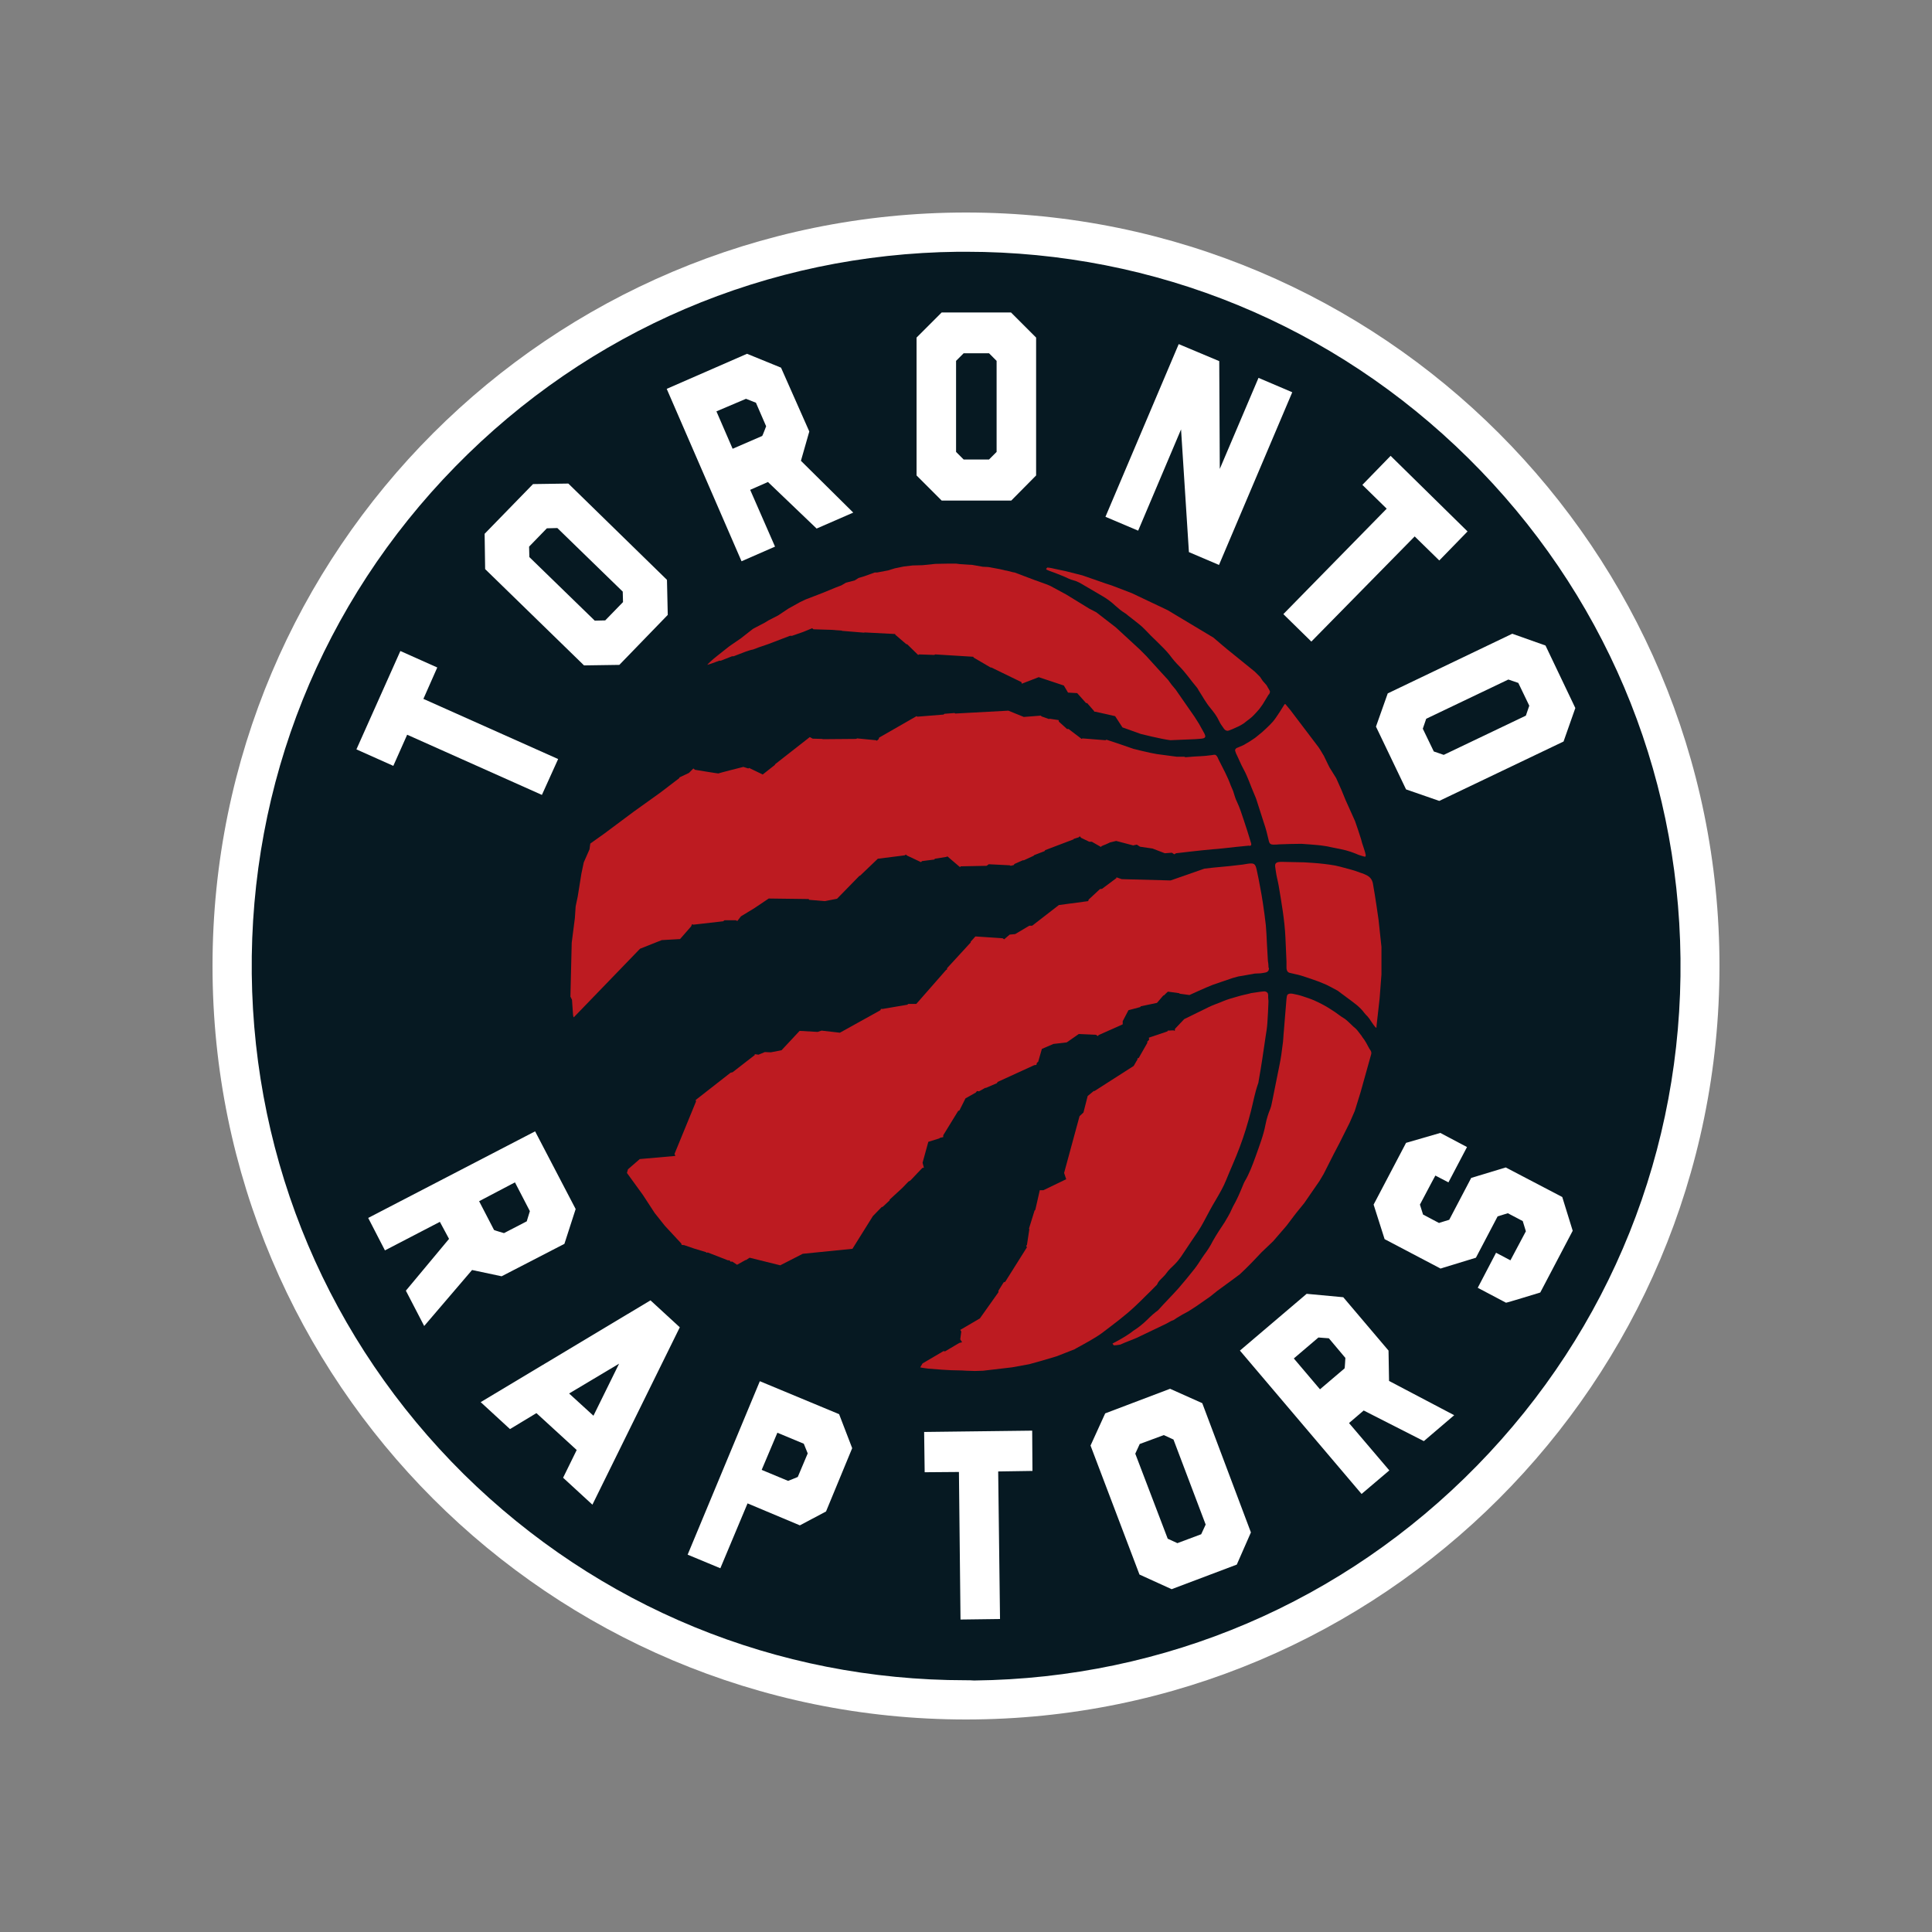 <svg width="100" height="100" viewBox="0 0 100 100" fill="none" xmlns="http://www.w3.org/2000/svg">
<rect x="0" y="0" width="100" height="100" fill="#808080" stroke="none"/>
<g clip-path="url(#clip0_292_1620)">
<path d="M89 50C89 71.545 71.545 89 50 89C28.455 89 11 71.545 11 50C11 28.455 28.455 11 50 11C71.545 11 89 28.455 89 50Z" fill="white"/>
<path d="M49.986 86.969C40.196 86.969 30.974 83.177 24 76.298C17.04 69.405 13.14 60.21 13.031 50.406C12.923 40.534 16.66 31.204 23.567 24.149C30.473 17.094 39.722 13.14 49.594 13.031C49.729 13.031 49.878 13.031 50.014 13.031C59.804 13.031 69.026 16.823 76 23.716C82.974 30.608 86.874 39.803 86.982 49.607C87.091 59.479 83.353 68.809 76.447 75.865C69.541 82.92 60.305 86.874 50.42 86.982C50.271 86.969 50.136 86.969 49.986 86.969Z" fill="#061922"/>
<path d="M53.629 24.609L52.343 25.909H48.741L47.441 24.609V17.473L48.741 16.173H52.329L53.629 17.473V24.609ZM49.878 18.285L49.486 18.678V23.391L49.878 23.783H51.192L51.584 23.391V18.678L51.192 18.285H49.878Z" fill="white"/>
<path d="M74.497 41.455L72.777 40.859L71.22 37.609L71.829 35.89L78.275 32.802L79.995 33.412L81.539 36.648L80.929 38.381L74.497 41.455ZM78.587 35.348L78.072 35.172L73.82 37.203L73.644 37.718L74.213 38.896L74.727 39.072L78.979 37.041L79.155 36.526L78.587 35.348Z" fill="white"/>
<path d="M34.522 30.013L34.563 31.827L32.057 34.414L30.229 34.441L25.111 29.457L25.084 27.629L27.589 25.056L29.417 25.029L34.522 30.013ZM27.386 28.293L27.399 28.834L30.785 32.125L31.326 32.112L32.247 31.164L32.233 30.622L28.848 27.331L28.306 27.345L27.386 28.293Z" fill="white"/>
<path d="M66.887 20.303L63.095 29.241L61.538 28.577L61.131 22.226L58.911 27.467L57.218 26.749L61.01 17.811L63.108 18.692L63.136 24.271L65.14 19.558L66.887 20.303Z" fill="white"/>
<path d="M41.889 22.334L41.456 23.851L44.164 26.532L42.268 27.358L39.749 24.948L38.829 25.354L40.115 28.293L38.382 29.051L34.509 20.127L38.666 18.312L40.426 19.03L41.889 22.334ZM37.921 23.228L39.452 22.565C39.465 22.565 39.655 22.064 39.655 22.064L39.127 20.845L38.612 20.642L37.082 21.292L37.921 23.228Z" fill="white"/>
<path d="M74.497 29.01L73.224 27.765L67.875 33.208L66.426 31.787L71.775 26.329L70.516 25.097L71.978 23.594L75.96 27.507L74.497 29.01Z" fill="white"/>
<path d="M22.633 34.549L21.915 36.174L28.889 39.288L28.049 41.144L21.075 38.029L20.358 39.641L18.448 38.788L20.723 33.696L22.633 34.549Z" fill="white"/>
<path d="M75.932 59.371L74.971 61.199L74.294 60.847L74.104 61.199L73.495 62.35L73.657 62.865L74.605 63.366L74.483 63.298L75.012 63.136L76.149 60.969L77.937 60.427L80.862 61.957L81.403 63.704L79.724 66.9C79.724 66.9 77.964 67.442 77.95 67.428L76.488 66.656L77.436 64.842L78.18 65.234L78.979 63.731L78.817 63.203L78.045 62.797L77.517 62.959L76.393 65.099L74.578 65.654V65.668L71.667 64.138L71.098 62.35L72.777 59.154L74.551 58.64L75.932 59.371Z" fill="white"/>
<path d="M25.964 66.06L24.434 65.735L21.956 68.633L21.008 66.805L23.242 64.124L22.768 63.243L19.924 64.72L19.058 63.04L27.697 58.558L29.796 62.58L29.214 64.381L25.964 66.06ZM24.799 62.174L25.571 63.663C25.571 63.677 26.086 63.826 26.086 63.826L27.264 63.216L27.426 62.688L26.654 61.199L24.799 62.174Z" fill="white"/>
<path d="M38.693 77.815L37.285 81.173L35.592 80.469L39.329 71.491L43.432 73.197L44.109 74.957L42.755 78.234L41.401 78.952L38.693 77.815ZM39.424 76.081L40.792 76.65C40.805 76.65 41.293 76.447 41.293 76.447L41.807 75.228L41.604 74.727L40.237 74.158L39.424 76.081Z" fill="white"/>
<path d="M53.44 76.135L51.666 76.162L51.761 83.8L49.716 83.827L49.634 76.189L47.861 76.203L47.833 74.118L53.426 74.05L53.44 76.135Z" fill="white"/>
<path d="M64.747 79.318L64.016 80.983L60.644 82.256L58.979 81.498L56.446 74.822L57.205 73.156L60.563 71.883L62.229 72.628L64.747 79.318ZM58.992 74.741L58.762 75.242L60.441 79.643L60.942 79.873L62.174 79.412L62.405 78.911L60.739 74.51L60.238 74.28L58.992 74.741Z" fill="white"/>
<path d="M71.87 69.906L71.897 71.477L75.269 73.251L73.698 74.592L70.584 73.007L69.825 73.657L71.911 76.108L70.475 77.327L64.178 69.906L67.632 66.968L69.527 67.144L71.87 69.906ZM68.322 71.91L69.595 70.827C69.609 70.814 69.636 70.285 69.636 70.285L68.782 69.27L68.241 69.229L66.968 70.313L68.322 71.91Z" fill="white"/>
<path d="M30.663 77.882L29.146 76.487L29.85 75.052L27.765 73.143L26.397 73.969L24.88 72.574L33.669 67.306L35.186 68.701L30.663 77.882ZM30.717 73.278L32.044 70.583L29.457 72.127L30.717 73.278Z" fill="white"/>
<path d="M57.583 69.541C57.61 69.581 57.637 69.635 57.664 69.635C57.773 69.635 57.989 69.595 57.989 69.595L58.206 69.5L58.815 69.256L60.346 68.525L60.616 68.376L60.752 68.322L60.914 68.213L61.185 68.051L61.51 67.875L61.93 67.604L62.648 67.103L63 66.819L63.501 66.453L63.961 66.115L64.178 65.952L64.476 65.668L64.787 65.356L65.302 64.814L65.898 64.246L66.588 63.447L66.967 62.946L67.103 62.77L67.509 62.269L68.294 61.131L68.511 60.766L69.039 59.723L69.337 59.154L69.852 58.125L70.123 57.502L70.421 56.541C70.421 56.541 70.773 55.268 70.962 54.604C70.989 54.523 70.989 54.455 70.949 54.387C70.84 54.239 70.759 54.035 70.651 53.873C70.597 53.778 70.515 53.697 70.475 53.616C70.421 53.548 70.285 53.372 70.245 53.318C70.19 53.25 70.123 53.196 70.055 53.142C69.892 52.993 69.743 52.83 69.608 52.735C69.54 52.695 69.486 52.654 69.418 52.614C68.985 52.288 68.552 52.018 68.064 51.801C67.861 51.706 67.644 51.639 67.441 51.571C67.292 51.517 67.049 51.462 66.9 51.435C66.805 51.422 66.737 51.422 66.669 51.462C66.602 51.503 66.602 51.611 66.588 51.706C66.561 51.977 66.548 52.261 66.52 52.532C66.493 52.803 66.48 53.087 66.453 53.358C66.426 53.602 66.426 53.859 66.385 54.103C66.344 54.428 66.304 54.753 66.236 55.078C66.114 55.687 65.992 56.297 65.871 56.893C65.83 57.055 65.816 57.231 65.749 57.394C65.64 57.651 65.559 57.922 65.505 58.193C65.397 58.775 65.18 59.317 64.99 59.858C64.828 60.305 64.665 60.752 64.421 61.158C64.408 61.185 64.394 61.212 64.381 61.239C64.259 61.524 64.151 61.808 64.015 62.079C63.934 62.255 63.826 62.418 63.745 62.607C63.65 62.837 63.514 63.041 63.392 63.257C63.176 63.582 62.959 63.907 62.77 64.246C62.648 64.49 62.499 64.72 62.336 64.936C62.295 64.991 62.255 65.058 62.214 65.112C62.092 65.302 61.971 65.492 61.835 65.668C61.564 66.006 61.293 66.345 61.009 66.67C60.833 66.873 60.643 67.062 60.454 67.266C60.291 67.442 60.115 67.618 59.953 67.807C59.912 67.848 59.872 67.875 59.831 67.902C59.736 67.983 59.628 68.064 59.533 68.159C59.316 68.376 59.086 68.593 58.829 68.769C58.721 68.836 58.599 68.918 58.504 68.999C58.233 69.189 57.922 69.365 57.583 69.541Z" fill="#BD1B21"/>
<path d="M71.233 53.196C71.247 53.196 71.247 53.182 71.247 53.155C71.247 53.101 71.26 53.006 71.26 53.006L71.409 51.679L71.504 50.433V49.201V49.011L71.355 47.617C71.355 47.617 71.179 46.357 71.057 45.707C71.003 45.477 70.868 45.355 70.678 45.274C70.61 45.247 70.543 45.206 70.475 45.193C70.34 45.152 70.191 45.084 70.042 45.044C69.73 44.962 69.432 44.868 69.107 44.8C68.728 44.732 68.349 44.692 67.97 44.664C67.658 44.637 67.347 44.624 67.022 44.624C66.765 44.624 66.616 44.61 66.372 44.61C66.237 44.61 66.101 44.61 66.033 44.692C65.966 44.773 66.02 44.922 66.033 45.071C66.074 45.382 66.128 45.531 66.182 45.829C66.331 46.723 66.494 47.63 66.534 48.537C66.548 48.944 66.575 49.364 66.588 49.77C66.588 49.892 66.588 49.959 66.588 50.081C66.588 50.149 66.602 50.23 66.643 50.284C66.683 50.339 66.737 50.352 66.805 50.366C66.886 50.393 66.954 50.393 67.035 50.42C67.117 50.433 67.266 50.474 67.36 50.501C67.726 50.623 68.119 50.745 68.471 50.894C68.728 50.989 68.958 51.137 69.202 51.259C69.229 51.273 69.256 51.286 69.283 51.313C69.419 51.422 69.568 51.517 69.703 51.625C70.028 51.869 70.38 52.099 70.624 52.437C70.678 52.505 70.732 52.559 70.787 52.614C70.881 52.708 71.057 53.02 71.179 53.155C71.206 53.182 71.22 53.196 71.233 53.196Z" fill="#BD1B21"/>
<path d="M61.862 38.259C61.984 38.246 62.106 38.246 62.201 38.232C62.269 38.219 62.336 38.219 62.377 38.151C62.404 38.083 62.35 38.002 62.336 37.961C62.309 37.907 62.066 37.474 62.066 37.474L61.835 37.108L60.847 35.686L60.644 35.443L60.454 35.185L60.129 34.833L59.33 33.953L58.992 33.614L57.759 32.477L56.744 31.692L56.378 31.502L55.186 30.771L54.36 30.324L54.198 30.256L53.521 30.012L52.519 29.633L52.437 29.62L52.112 29.538L52.031 29.525L51.747 29.457L51.151 29.349L50.867 29.335L50.338 29.241L49.702 29.2L49.485 29.173H49.079L48.416 29.186L47.752 29.254L47.237 29.268L46.777 29.322L46.316 29.417L45.965 29.525L45.396 29.633H45.274L44.746 29.823L44.434 29.918L44.245 30.04L43.784 30.161L43.554 30.297L43.27 30.405L42.579 30.689L41.699 31.028L41.414 31.163L40.805 31.502L40.277 31.854L39.776 32.111L39.6 32.22L39.058 32.504L38.963 32.558L38.34 33.046L37.826 33.398L37.731 33.466L37.149 33.926L36.932 34.102C36.932 34.102 36.621 34.373 36.607 34.413L36.824 34.346L37.23 34.197C37.244 34.197 37.311 34.197 37.311 34.197L37.894 33.967H37.975L38.611 33.723C38.611 33.723 38.936 33.614 38.936 33.628C38.936 33.642 39.275 33.506 39.275 33.506L39.749 33.344L40.886 32.91H40.995L41.577 32.707L42.037 32.518L42.105 32.572C42.105 32.572 42.985 32.599 42.999 32.599L43.568 32.639L43.581 32.653L44.732 32.748L44.746 32.734L46.33 32.816L46.344 32.856L46.912 33.344H46.953L47.522 33.899L47.576 33.872L48.361 33.899L48.402 33.872L50.379 33.994L50.393 34.034L51.273 34.549H51.313L52.871 35.307L52.884 35.389L53.764 35.05L55.065 35.483L55.281 35.849L55.755 35.876L56.215 36.391H56.27L56.635 36.81V36.837H56.69L57.719 37.068L58.098 37.65L59.046 37.989C59.046 37.989 60.061 38.246 60.576 38.313C60.955 38.3 61.51 38.273 61.862 38.259Z" fill="#BD1B21"/>
<path d="M70.691 44.258C70.664 44.109 70.556 43.798 70.556 43.798L70.502 43.636L70.448 43.432L70.285 42.931L70.136 42.498L69.649 41.415L69.432 40.886L69.161 40.277L68.823 39.735L68.741 39.573L68.525 39.126L68.322 38.788L68.24 38.666L66.791 36.756C66.791 36.756 66.656 36.594 66.588 36.513C66.561 36.472 66.548 36.445 66.507 36.445C66.507 36.445 66.507 36.445 66.493 36.445C66.493 36.445 66.06 37.163 65.871 37.366C65.695 37.569 65.329 37.894 65.329 37.894C65.329 37.894 65.017 38.151 64.963 38.192C64.909 38.232 64.679 38.381 64.679 38.381L64.354 38.571C64.354 38.571 64.11 38.679 64.07 38.693C64.029 38.706 63.988 38.72 63.961 38.761C63.934 38.788 63.921 38.815 63.934 38.869C63.948 38.909 63.961 38.95 63.975 38.991C64.11 39.261 64.219 39.546 64.368 39.817C64.584 40.209 64.72 40.643 64.896 41.049C64.95 41.184 65.017 41.32 65.058 41.469C65.18 41.834 65.288 42.2 65.41 42.566C65.464 42.728 65.519 42.891 65.559 43.053C65.6 43.216 65.64 43.378 65.681 43.554C65.708 43.663 65.776 43.717 65.898 43.717C66.006 43.717 66.114 43.717 66.223 43.703C66.602 43.69 66.981 43.676 67.36 43.676C67.469 43.676 68.227 43.744 68.227 43.744C68.227 43.744 68.498 43.771 68.633 43.798C68.918 43.852 69.215 43.92 69.5 43.974C69.743 44.028 69.987 44.109 70.218 44.204C70.326 44.258 70.448 44.285 70.57 44.326C70.61 44.34 70.664 44.34 70.678 44.34C70.678 44.312 70.691 44.272 70.691 44.258Z" fill="#BD1B21"/>
<path d="M65.735 35.795C65.722 35.741 65.627 35.592 65.627 35.592L65.559 35.47L65.356 35.239L65.221 35.036L64.963 34.779C64.963 34.779 64.909 34.725 64.882 34.711C64.435 34.346 63.528 33.614 63.528 33.614L63.284 33.411L62.81 33.005L60.44 31.583L58.585 30.703L57.597 30.324C57.597 30.324 57.245 30.202 57.231 30.202L56.026 29.782L55.173 29.566L54.347 29.39L54.211 29.376L54.144 29.444L54.171 29.484C54.171 29.484 54.252 29.525 54.292 29.538C54.55 29.633 54.807 29.728 55.064 29.836C55.227 29.904 55.389 29.999 55.565 30.04C55.687 30.067 55.796 30.121 55.904 30.175C56.297 30.405 56.689 30.635 57.082 30.866C57.312 31.001 57.529 31.163 57.732 31.353C57.881 31.488 58.044 31.624 58.22 31.732C58.301 31.773 58.369 31.854 58.45 31.908C58.49 31.935 58.531 31.976 58.572 32.003C58.802 32.193 59.046 32.355 59.249 32.572C59.465 32.802 59.696 33.032 59.926 33.249C60.142 33.466 60.359 33.669 60.549 33.912C60.698 34.116 60.86 34.305 61.036 34.481C61.375 34.82 61.632 35.212 61.944 35.578C61.984 35.619 62.011 35.673 62.038 35.727C62.242 36.038 62.417 36.377 62.661 36.661C62.824 36.864 62.986 37.068 63.095 37.311C63.162 37.46 63.257 37.582 63.352 37.718C63.406 37.799 63.487 37.826 63.541 37.826C63.582 37.826 63.677 37.785 63.677 37.785L63.839 37.718C63.839 37.718 64.056 37.623 64.137 37.582C64.219 37.542 64.354 37.46 64.408 37.42C64.462 37.366 64.679 37.217 64.801 37.108C64.923 37 65.18 36.702 65.18 36.702L65.356 36.458L65.668 35.944C65.681 35.971 65.735 35.849 65.735 35.795Z" fill="#BD1B21"/>
<path d="M64.746 43.609C64.625 43.216 64.516 42.85 64.381 42.458C64.273 42.146 64.178 41.821 64.029 41.51C63.934 41.334 63.893 41.131 63.826 40.941C63.785 40.846 63.744 40.751 63.704 40.657C63.528 40.169 63.298 39.763 63.067 39.302C63.054 39.275 63.04 39.248 63.027 39.208C63 39.167 62.986 39.126 62.932 39.086C62.878 39.045 62.824 39.072 62.715 39.086C62.512 39.113 62.255 39.14 62.16 39.14C62.065 39.14 61.673 39.167 61.361 39.194L61.293 39.167H61.09H60.901L59.885 39.032C59.519 38.977 58.666 38.761 58.666 38.761L58.043 38.544L57.272 38.287L57.217 38.314L56.026 38.219L55.985 38.246L55.308 37.732H55.227L54.807 37.352L54.793 37.271L54.333 37.203L54.292 37.217L53.913 37.082L53.873 37.041L52.992 37.109L52.193 36.784L49.444 36.933L49.404 36.906L48.889 36.946L48.835 36.987L47.481 37.095L47.44 37.068L45.504 38.178L45.477 38.26L45.382 38.341L45.341 38.314L44.366 38.219L44.312 38.246L42.592 38.26L42.552 38.246L42.064 38.233L41.915 38.151L40.114 39.56V39.587L39.478 40.088L38.774 39.749L38.733 39.776L38.476 39.695C38.476 39.695 37.176 40.02 37.189 40.034C37.203 40.047 35.971 39.844 35.971 39.844L35.889 39.776L35.659 40.007L35.172 40.237L35.158 40.277L34.183 41.022L32.802 42.011L31.258 43.162L30.554 43.663L30.513 43.961L30.215 44.638L30.093 45.22L29.904 46.398L29.796 46.913L29.755 47.522L29.592 48.795L29.525 51.585L29.606 51.747L29.66 52.519C29.66 52.519 29.674 52.654 29.701 52.654L33.127 49.107L34.251 48.66L35.199 48.606L35.767 47.956L35.822 47.834L35.889 47.861L37.433 47.685L37.501 47.631H38.083L38.164 47.671L38.354 47.427L39.044 47.008L39.789 46.507L41.861 46.534L41.875 46.574L42.687 46.642L43.324 46.52L44.488 45.328H44.515L45.436 44.448L46.831 44.272L46.885 44.232L46.953 44.286L47.67 44.624L47.725 44.57L48.361 44.489L48.388 44.448L48.984 44.353L49.038 44.326L49.688 44.882L49.729 44.841L51.069 44.814L51.178 44.733L52.261 44.787L52.315 44.814L52.478 44.773L52.505 44.719L52.938 44.529H52.992L53.493 44.299L53.534 44.259L54.062 44.056L54.103 44.001L55.565 43.446L55.579 43.419L55.836 43.338L55.89 43.284L55.958 43.365L56.378 43.568H56.513L56.987 43.839L57.014 43.798L57.163 43.731H57.177L57.42 43.622L57.434 43.609L57.773 43.527L58.653 43.758L58.842 43.717L59.005 43.825L59.655 43.92L60.291 44.164L60.657 44.137L60.779 44.218L60.874 44.164C60.874 44.164 62.119 44.015 62.742 43.961C63.149 43.934 63.555 43.88 63.948 43.839C64.178 43.812 64.408 43.798 64.638 43.771C64.733 43.798 64.801 43.758 64.746 43.609Z" fill="#BD1B21"/>
<path d="M65.654 49.973C65.654 49.892 65.641 49.837 65.627 49.742C65.614 49.499 65.6 49.269 65.586 49.025C65.586 48.944 65.573 48.862 65.573 48.781C65.559 48.483 65.546 48.185 65.519 47.887C65.478 47.508 65.424 47.129 65.37 46.763C65.329 46.479 65.275 46.181 65.221 45.897C65.167 45.599 65.112 45.314 65.045 45.017C64.977 44.705 64.909 44.664 64.598 44.705C64.571 44.705 64.544 44.718 64.517 44.718C64.395 44.746 64.246 44.759 64.124 44.773C63.514 44.854 62.946 44.881 62.336 44.962L60.59 45.572L58.057 45.504L57.786 45.409V45.45L57.042 46.005L56.933 46.019L56.351 46.56L56.324 46.642L54.807 46.845L53.426 47.914H53.277L52.546 48.348L52.261 48.375L51.977 48.618L51.896 48.564L50.487 48.47L50.244 48.74V48.781L49.025 50.108L49.011 50.189L48.971 50.203L47.427 51.963H47.007L46.967 52.004L45.694 52.221H45.599C45.599 52.221 45.572 52.275 45.572 52.288L43.473 53.453L42.525 53.345L42.322 53.412L41.388 53.358L40.453 54.36L39.898 54.468L39.586 54.455L39.261 54.59L39.058 54.563L39.072 54.604L37.921 55.498L37.812 55.525L36.011 56.933L36.025 57.014L34.914 59.723L34.955 59.831L33.114 59.993L32.504 60.522L32.45 60.711L33.276 61.849L33.885 62.783L34.413 63.447L35.267 64.368C35.267 64.368 35.267 64.435 35.294 64.435C35.307 64.435 35.402 64.449 35.416 64.449L35.93 64.625L36.553 64.814C36.553 64.814 36.553 64.841 36.567 64.841L36.634 64.828L37.677 65.234H37.758L37.812 65.302H37.907L38.151 65.464L38.584 65.221H38.611L38.801 65.099L40.385 65.492L41.55 64.896L44.123 64.638L45.179 62.946C45.342 62.783 45.639 62.472 45.639 62.472H45.68L46.046 62.133C46.046 62.12 46.046 62.093 46.046 62.093L46.709 61.483L47.021 61.158C47.021 61.158 47.089 61.117 47.102 61.117C47.116 61.117 47.454 60.752 47.454 60.752L47.739 60.454L47.82 60.44L47.752 60.183L48.05 59.1L48.619 58.924L48.646 58.897L48.822 58.856V58.761L49.594 57.502L49.661 57.475L49.973 56.852L50.501 56.554L50.569 56.473L50.677 56.486L50.989 56.31H51.029L51.598 56.066L51.639 55.999L53.534 55.132L53.643 55.118L53.67 55.01L53.737 54.956L53.927 54.292L54.523 54.035L55.214 53.954L55.836 53.521L56.73 53.561L56.825 53.629L56.866 53.575L58.111 53.02V52.857L58.409 52.288L59.019 52.126L59.046 52.085L59.885 51.909L60.21 51.53L60.251 51.517C60.251 51.517 60.441 51.327 60.454 51.327C60.468 51.327 61.036 51.408 61.036 51.408L61.063 51.435L61.375 51.476L61.565 51.503C61.565 51.503 62.418 51.11 62.77 50.975C62.919 50.921 63.068 50.88 63.203 50.826C63.393 50.758 63.596 50.69 63.799 50.623C63.894 50.596 63.989 50.569 64.097 50.541L64.49 50.474L64.95 50.392L65.234 50.379C65.234 50.379 65.37 50.365 65.424 50.352C65.478 50.338 65.559 50.338 65.614 50.284C65.681 50.23 65.668 50.176 65.681 50.122C65.654 50.081 65.654 50.054 65.654 49.973Z" fill="#BD1B21"/>
<path d="M65.64 51.625C65.64 51.557 65.654 51.449 65.6 51.381C65.546 51.327 65.478 51.313 65.437 51.313C65.397 51.313 65.18 51.341 65.18 51.341L64.814 51.395C64.774 51.395 64.733 51.408 64.692 51.422C64.476 51.476 64.259 51.517 64.043 51.584C63.799 51.652 63.555 51.72 63.325 51.815C63.081 51.923 62.81 52.004 62.566 52.126C62.485 52.167 61.673 52.559 61.294 52.749L60.82 53.25L60.806 53.358L60.738 53.331L60.44 53.345L60.427 53.385L59.465 53.71L59.479 53.819L59.384 53.913V53.981L58.937 54.767H58.883L58.87 54.848C58.87 54.848 58.775 54.997 58.68 55.173L56.649 56.473H56.608L56.297 56.73L56.08 57.583L55.877 57.773L55.078 60.711L55.186 61.036L54.008 61.605H53.819L53.588 62.621L53.548 62.661L53.263 63.582L53.277 63.636L53.155 64.435L53.114 64.49L53.155 64.557L52.031 66.345L51.95 66.372L51.679 66.805V66.886L50.718 68.241L49.702 68.836L49.756 68.918C49.756 68.931 49.702 69.324 49.702 69.324L49.797 69.473L49.648 69.513L48.916 69.947L48.835 69.933L47.752 70.57L47.63 70.773C47.63 70.786 48.05 70.841 48.05 70.841L48.754 70.895L49.228 70.922L49.783 70.935L50.04 70.949L50.46 70.962L50.88 70.949L52.383 70.773L53.277 70.61L53.954 70.421L54.685 70.204L55.62 69.838L55.687 69.798L55.958 69.649C55.958 69.649 56.717 69.243 57.055 68.985C57.637 68.538 58.233 68.105 58.761 67.604C58.951 67.428 59.127 67.252 59.303 67.076C59.479 66.913 59.642 66.737 59.818 66.561C59.845 66.534 59.885 66.507 59.899 66.467C59.953 66.331 60.061 66.236 60.17 66.128C60.237 66.06 60.319 65.979 60.373 65.898C60.495 65.722 60.657 65.586 60.806 65.437C60.928 65.316 61.036 65.18 61.131 65.045C61.307 64.787 61.47 64.53 61.646 64.273C61.876 63.934 62.12 63.596 62.309 63.23C62.512 62.851 62.715 62.458 62.946 62.079C63.135 61.754 63.325 61.429 63.46 61.091C63.69 60.522 63.948 59.967 64.164 59.384C64.395 58.775 64.584 58.152 64.747 57.516C64.868 57.042 64.95 56.568 65.112 56.107C65.139 56.053 65.139 55.985 65.153 55.918C65.221 55.538 65.288 55.146 65.343 54.767C65.397 54.401 65.451 54.035 65.505 53.67C65.546 53.426 65.586 53.169 65.6 52.925C65.627 52.573 65.64 52.234 65.654 51.882C65.654 51.842 65.654 51.774 65.654 51.774C65.654 51.774 65.64 51.693 65.64 51.625Z" fill="#BD1B21"/>
</g>
<defs>
<clipPath id="clip0_292_1620">
<rect width="78" height="78" fill="white" transform="translate(11 11)"/>
</clipPath>
</defs>
</svg>
